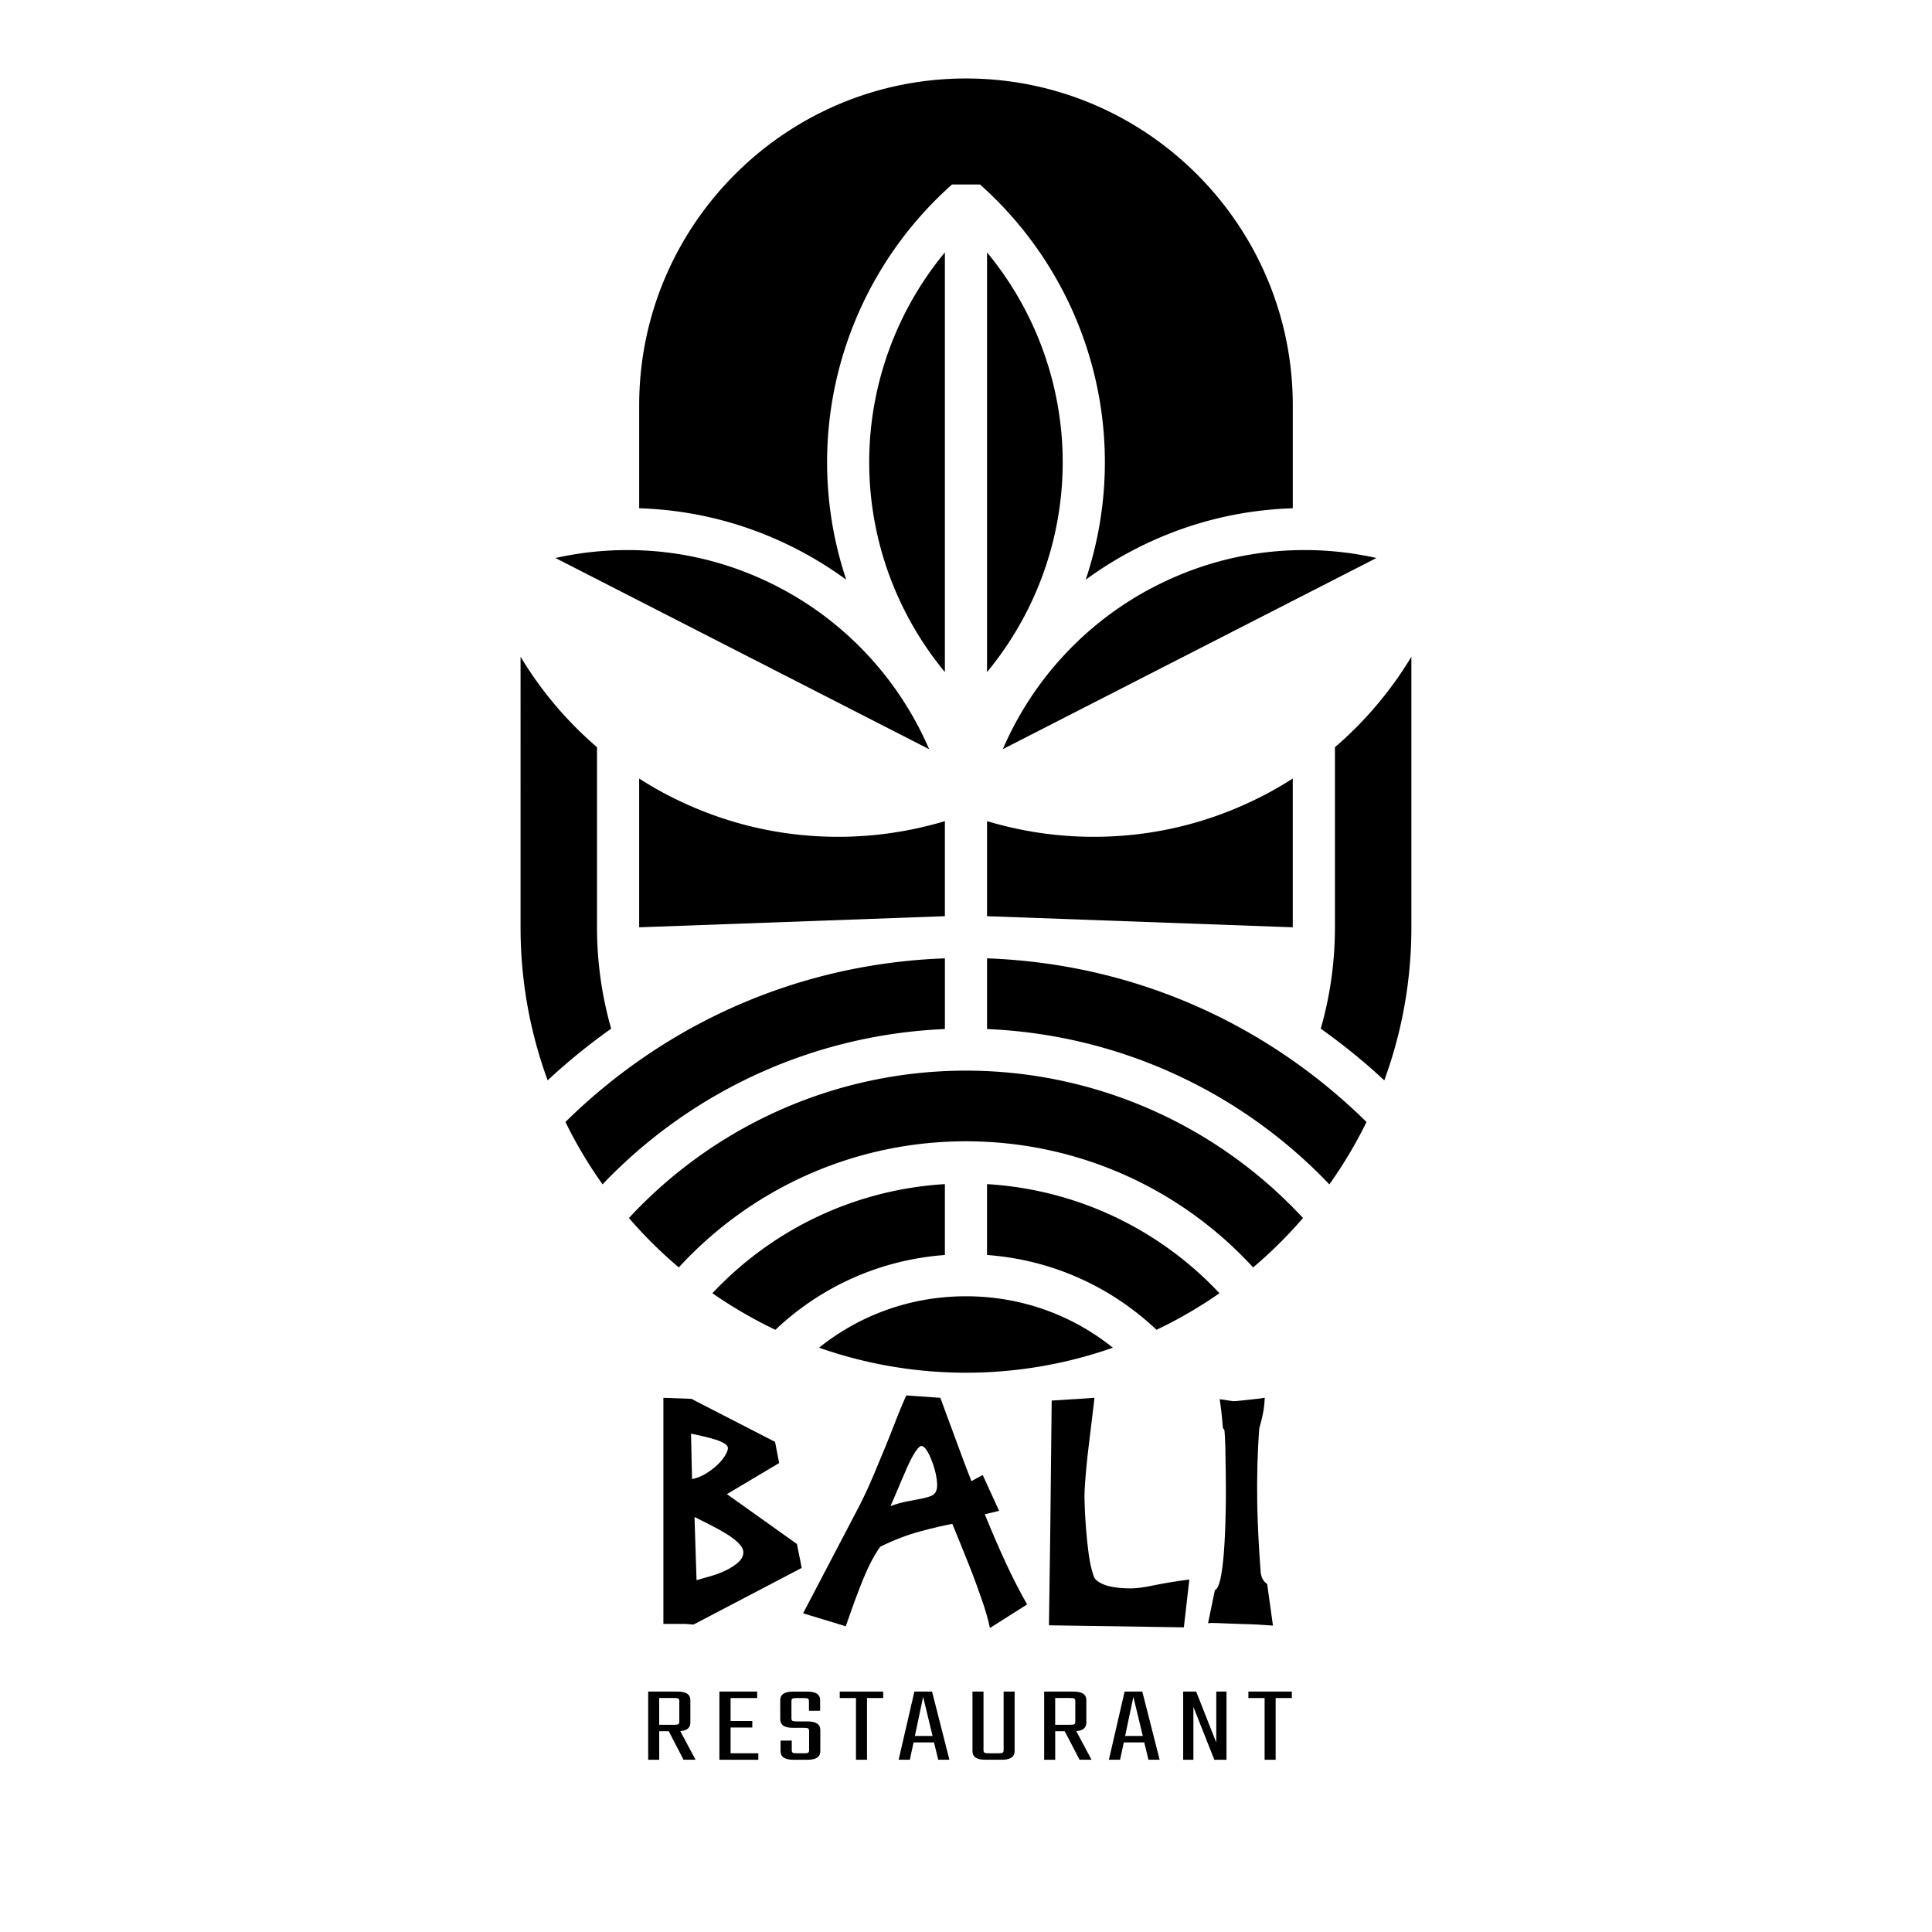<?xml version="1.0" encoding="UTF-8"?>
<svg data-bbox="269.44 40.62 461.09 870.23" viewBox="0 0 1000 1000" xmlns="http://www.w3.org/2000/svg" data-type="shape">
    <g>
        <path d="M346.16 896.09h-4.95v14.75h-5.71v-35.29h15.2c4.45 0 6.63 1.47 6.63 4.48v11.57c0 2.67-1.68 4.14-5.21 4.43l7.89 14.81h-6.21zm-4.96-3.35h7.81c2.18 0 2.6-.28 2.6-1.76v-10.33c0-1.47-.42-1.76-2.6-1.76h-7.81v13.84Z"/>
        <path d="M392.51 907.49v3.35h-20.15v-35.29h19.56v3.35h-13.77v11.91h11.25v3.35h-11.25v13.33z"/>
        <path d="M418.79 896.09c0-1.48-.42-1.76-2.6-1.76h-5.71c-4.45 0-6.63-1.48-6.63-4.48v-9.81c0-3.01 2.18-4.48 6.63-4.48h7.39c4.45 0 6.63 1.47 6.63 4.48v5.45h-5.79v-4.82c0-1.47-.42-1.76-2.6-1.76h-3.86c-2.18 0-2.6.28-2.6 1.76v8.57c0 1.48.42 1.76 2.6 1.76h5.71c4.45 0 6.63 1.48 6.63 4.48v10.89c0 3.01-2.18 4.48-6.63 4.48h-7.31c-4.45 0-6.63-1.47-6.63-4.48v-5.45h5.79v4.82c0 1.47.42 1.76 2.6 1.76h3.78c2.18 0 2.6-.28 2.6-1.76v-9.64Z"/>
        <path d="M457.16 878.9h-8.4v31.94h-5.71V878.9h-8.4v-3.35h22.5v3.35Z"/>
        <path d="M483.44 901.88h-10.58l-1.93 8.96h-5.79l8.14-35.29h9.15l8.98 35.29h-5.79zm-.75-3.35-4.87-20.25-4.28 20.25z"/>
        <path d="M525.17 875.55v30.81c0 3.01-2.18 4.48-6.63 4.48h-8.56c-4.45 0-6.63-1.47-6.63-4.48v-30.81h5.71v30.18c0 1.47.42 1.76 2.6 1.76h5.21c2.18 0 2.6-.28 2.6-1.76v-30.18h5.71Z"/>
        <path d="M551.12 896.09h-4.95v14.75h-5.71v-35.29h15.2c4.45 0 6.63 1.47 6.63 4.48v11.57c0 2.67-1.68 4.14-5.21 4.43l7.89 14.81h-6.21zm-4.96-3.35h7.81c2.18 0 2.6-.28 2.6-1.76v-10.33c0-1.47-.42-1.76-2.6-1.76h-7.81v13.84Z"/>
        <path d="M592.26 901.88h-10.58l-1.93 8.96h-5.79l8.14-35.29h9.15l8.98 35.29h-5.79zm-.75-3.35-4.87-20.25-4.28 20.25z"/>
        <path d="M634.83 875.55v35.29h-6.3L617.7 883.5v27.34h-5.29v-35.29h6.72l10.41 26.38v-26.38z"/>
        <path d="M668.67 878.9h-8.4v31.94h-5.71V878.9h-8.4v-3.35h22.5v3.35Z"/>
        <path d="M343.37 840.53V723.51l14.49.53 43.31 22.27 2.12 10.96-27.04 16.09 36.24 25.81 2.48 12.37-56.03 29.34-4.24-.35h-11.31Zm14.85-74.95c2.71-.59 5.18-1.59 7.42-3s4.18-2.92 5.83-4.51 2.94-3.18 3.89-4.77c.94-1.59 1.41-2.86 1.41-3.8 0-.82-.62-1.62-1.86-2.39-1.24-.76-2.83-1.44-4.77-2.03s-4.04-1.15-6.28-1.68-4.3-.97-6.19-1.33l.53 23.51Zm2.3 52.32c2.47-.71 5.13-1.47 7.95-2.3 2.83-.82 5.45-1.86 7.87-3.09 2.41-1.24 4.42-2.59 6.01-4.07 1.59-1.47 2.39-3.15 2.39-5.04 0-1.41-.74-2.89-2.21-4.42s-3.42-3.06-5.83-4.6c-2.42-1.53-5.13-3.06-8.13-4.6-3-1.53-6.04-3.06-9.1-4.6l1.06 32.7Z"/>
        <path d="M512.36 842.65q-.525-2.835-1.59-6.54c-1.065-3.705-1.56-5.15-2.56-8.04s-2.06-5.86-3.18-8.93c-1.12-3.06-2.27-6.07-3.45-9.01-2.71-6.83-5.6-13.96-8.66-21.39-1.89.35-4.24.86-7.07 1.5-2.83.65-5.89 1.41-9.19 2.3-3.3.88-6.75 2-10.34 3.36-3.6 1.36-7.16 2.92-10.69 4.68-3.07 4.24-5.98 9.75-8.75 16.53s-5.81 15-9.1 24.66l-22.1-6.72 29.34-56.03c2.59-5.18 4.95-10.28 7.07-15.29s4.15-9.9 6.1-14.67c1.94-4.77 3.77-9.37 5.48-13.79s3.5-8.75 5.39-12.99l17.68 1.24c.82 2.36 1.83 5.1 3 8.22 1.18 3.12 2.44 6.54 3.8 10.25 1.35 3.71 2.8 7.63 4.33 11.75q2.295 6.195 4.95 12.9l5.83-3.18 8.49 18.56-7.42 1.77c3.54 8.72 7.1 16.97 10.69 24.75s7.34 15.09 11.22 21.92l-19.27 12.2Zm-35.35-94.22c-.59 0-1.3.5-2.12 1.5-.83 1-1.68 2.3-2.56 3.89s-1.8 3.45-2.74 5.57-1.89 4.3-2.83 6.54-1.92 4.54-2.92 6.89c-1 2.36-1.97 4.6-2.92 6.72 3.3-1.18 6.24-2 8.84-2.47 2.59-.47 4.92-.91 6.98-1.33q3.09-.615 5.13-1.41c1.35-.53 2.27-1.44 2.74-2.74.35-.94.5-2.15.44-3.62s-.27-3.06-.62-4.77-.83-3.42-1.41-5.13q-.885-2.565-1.86-4.68c-.65-1.41-1.36-2.59-2.12-3.54-.77-.94-1.44-1.41-2.03-1.41Z"/>
        <path d="M542.94 841.06q.705-42.78 1.41-116.13l22.1-1.41c0 .59-.15 2-.44 4.24-.3 2.24-.62 4.92-.97 8.04s-.77 6.54-1.24 10.25-.88 7.34-1.24 10.87-.65 6.87-.88 9.99c-.24 3.12-.35 5.69-.35 7.69v1.06c.12 5.07.35 9.9.71 14.49s.76 8.75 1.24 12.46c.47 3.71 1.03 6.84 1.68 9.37.65 2.54 1.21 4.21 1.68 5.04 2.94 3.42 9.19 5.13 18.74 5.13 2.83 0 6.77-.53 11.84-1.59s11.19-2.06 18.38-3l-2.83 24.75-69.82-1.06v-.18Z"/>
        <path d="M632.64 735.26c-.18-2.53-.62-6.21-1.33-11.05l7.07 1.06c.71 0 2.09-.12 4.15-.35s4.74-.53 8.04-.88c.24 0 .53-.03.88-.09s.77-.12 1.24-.18.88-.12 1.24-.18c.35-.06.59-.09.71-.09-.12 2.47-.33 4.6-.62 6.36-.3 1.77-.68 3.6-1.15 5.48l-1.06 3.89c-.47 6.01-.79 12.28-.97 18.83-.18 6.54-.21 13.52-.09 20.95.12 5.42.32 11.02.62 16.79.29 5.78.68 11.79 1.15 18.03.35 2.83 1.47 4.83 3.36 6.01l3 21.57c-3.07-.24-5.69-.41-7.87-.53s-4.6-.21-7.25-.26c-2.65-.06-5.21-.15-7.69-.27-2.47-.12-4.68-.2-6.63-.27-1.94-.06-3.33-.03-4.15.09l3.54-17.15c1.06-.35 1.97-2.12 2.74-5.3.76-3.18 1.38-7.69 1.86-13.52.47-5.83.79-12.93.97-21.3s.15-17.85-.09-28.46c0-4.83-.18-9.54-.53-14.14l-.71-1.06c-.12-.12-.27-1.44-.44-3.98Z"/>
        <path d="M510.89 532.64v-36.6c74.2 2.67 143.3 32.45 196.41 84.69-5.53 11.32-11.98 22.1-19.22 32.3-46.49-48.8-109.91-77.57-177.19-80.39m-199.01 80.38c-7.23-10.19-13.69-20.97-19.21-32.29 53.11-52.24 122.21-82.02 196.41-84.69v36.6c-67.28 2.82-130.71 31.59-177.2 80.38m18.95-133.05v-77c5.07 3.24 10.28 6.28 15.68 9.04 27.39 14.01 56.79 21.12 87.36 21.12 18.78 0 37.28-2.75 55.2-8.11v49.2m10.91-433.6c93.27 0 169.16 75.88 169.16 169.16v53.3c-28.35.9-55.64 7.88-81.17 20.94a190.4 190.4 0 0 0-26.01 16.05c6.49-19.42 9.92-39.93 9.92-60.81 0-54.85-23.56-107.25-64.64-143.76h-14.49c-41.09 36.51-64.65 88.91-64.65 143.76 0 20.88 3.43 41.39 9.92 60.81a191.4 191.4 0 0 0-26.01-16.05c-25.53-13.06-52.82-20.04-81.17-20.94v-53.3c0-93.27 75.88-169.16 169.16-169.16ZM324.62 284.71c27.09 0 53.15 6.3 77.44 18.73 35.48 18.15 63.26 48.14 78.86 84.34l-193.41-98.96c12.15-2.71 24.56-4.1 37.11-4.1Zm186.27 63.16V130.64c25.12 30.37 39.16 68.76 39.16 108.61s-14.04 78.24-39.16 108.62m-21.82 0c-25.12-30.38-39.17-68.76-39.17-108.62s14.05-78.24 39.17-108.62zm108.84-44.43c24.28-12.43 50.33-18.73 77.42-18.73 12.56 0 24.97 1.4 37.13 4.11l-193.41 98.95c15.6-36.2 43.38-66.18 78.86-84.34Zm-87.02 170.78v-49.2c17.92 5.36 36.41 8.11 55.19 8.11 30.58 0 59.98-7.1 87.37-21.12 5.4-2.76 10.61-5.81 15.68-9.04v77M269.44 339.92a192.5 192.5 0 0 0 39.57 46.83v93.21c0 17.86 2.47 35.46 7.33 52.46-11.44 8.15-22.45 17.03-32.87 26.77-9.07-24.72-14.03-51.41-14.03-79.23V339.91ZM510.89 612.9c45.95 2.76 88.79 22.89 120.31 56.47-10.29 7.16-21.17 13.51-32.59 18.93-24.15-22.81-54.74-36.28-87.73-38.72V612.9Zm-21.82 36.68c-32.98 2.45-63.58 15.91-87.73 38.72a231.4 231.4 0 0 1-32.59-18.93c31.53-33.58 74.38-53.71 120.32-56.47zm-65.13 47.99c21.52-17.25 47.97-26.62 76.05-26.62s54.52 9.37 76.04 26.62c-23.82 8.35-49.4 12.94-76.04 12.94s-52.22-4.59-76.05-12.95Zm224.67-41.56c-38.22-41.62-91.79-65.28-148.63-65.28s-110.4 23.67-148.64 65.28a232.5 232.5 0 0 1-25.81-25.57c45.04-48.56 108.07-76.28 174.46-76.28s129.41 27.72 174.45 76.28a233.4 233.4 0 0 1-25.81 25.57Zm67.89-96.81c-10.43-9.74-21.44-18.62-32.88-26.77 4.87-17.01 7.34-34.62 7.34-52.46v-93.22a192.5 192.5 0 0 0 39.57-46.83v140.05c0 27.83-4.96 54.51-14.03 79.23"/>
    </g>
</svg>
